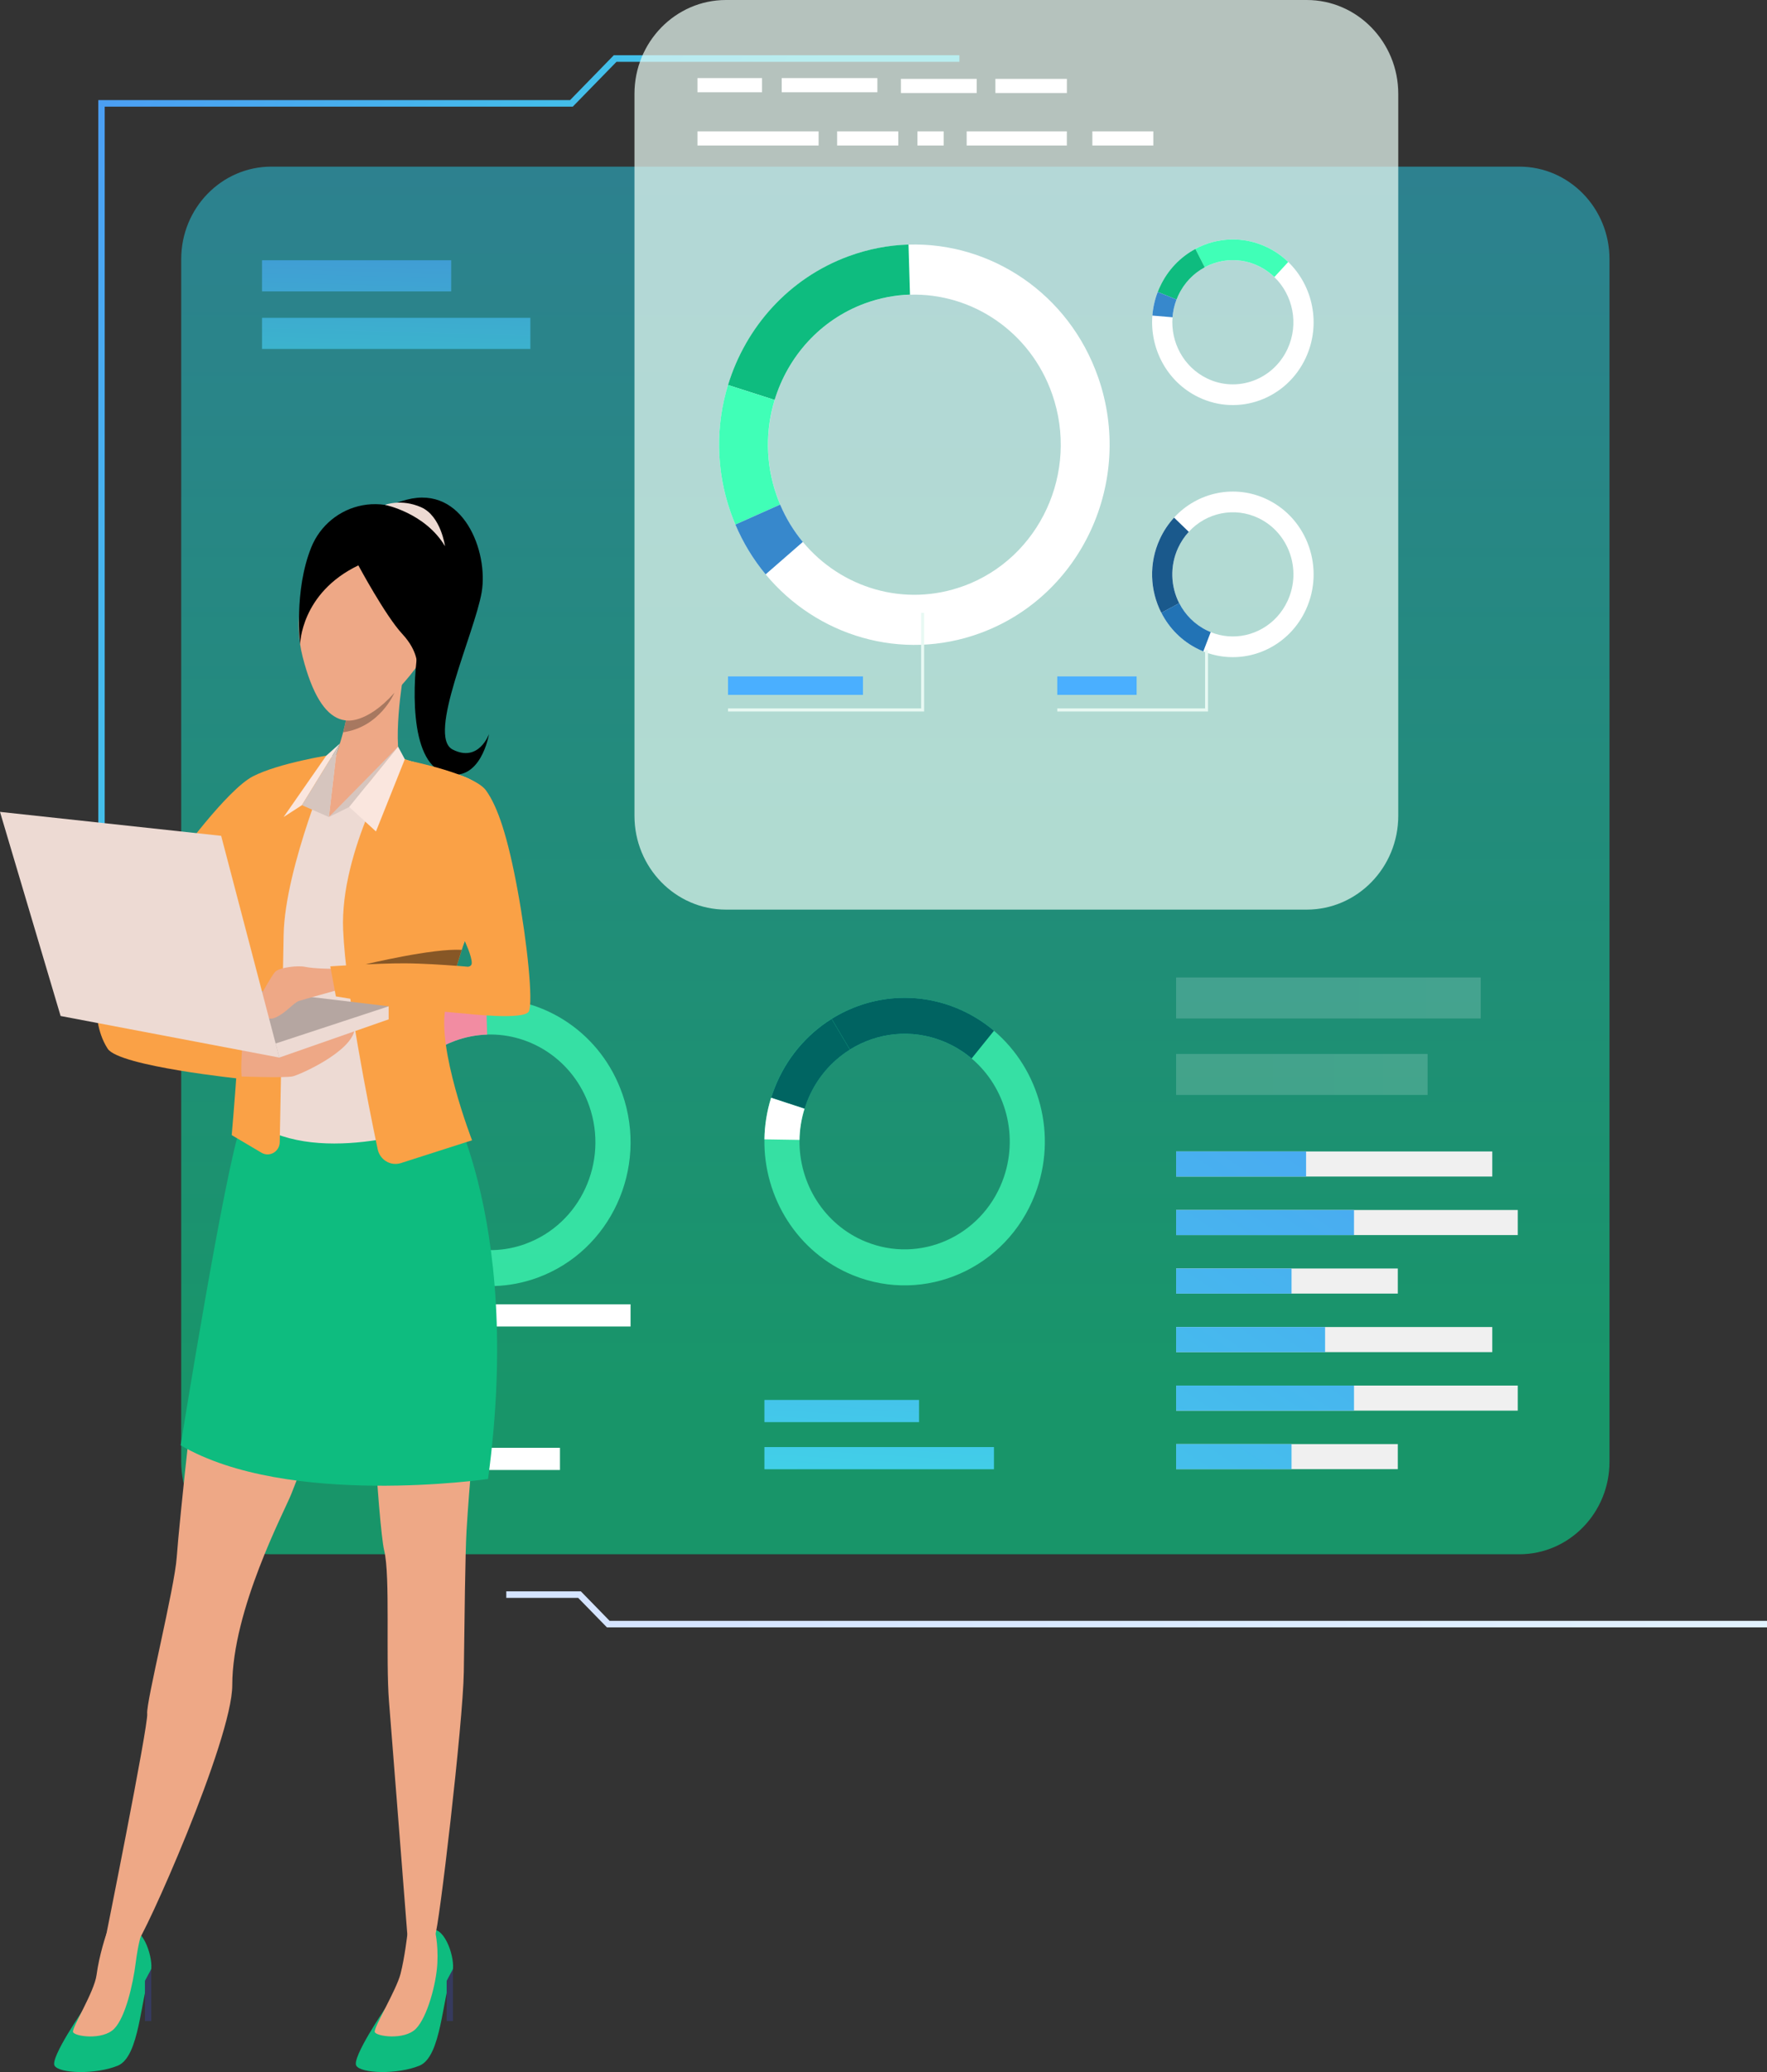 <?xml version="1.0" encoding="utf-8"?><svg width="174" height="204" viewBox="0 0 174 204" fill="none" xmlns="http://www.w3.org/2000/svg">
<rect x="0" y="0" width="174" height="204" fill="#333333" stroke="none"/>
<g clip-path="url(#clip0_5018_2352)">
<path opacity="0.72" d="M26.723 16.406H149.611C154.511 16.406 158.489 20.485 158.489 25.508V143.923C158.489 148.946 154.511 153.024 149.611 153.024H26.723C21.823 153.024 17.845 148.946 17.845 143.923V25.508C17.845 20.485 21.823 16.406 26.723 16.406Z" fill="url(#paint0_linear_5018_2352)"/>
<path opacity="0.72" d="M61.282 107.701C59.216 101.776 53.693 98.138 47.871 98.317C46.462 98.359 45.035 98.627 43.636 99.141C39.396 100.695 36.354 104.157 35.107 108.248C34.242 111.083 34.237 114.219 35.288 117.232C35.394 117.533 35.506 117.826 35.628 118.114C36.181 119.42 36.907 120.601 37.768 121.636C41.379 125.99 47.374 127.83 52.935 125.792C60.113 123.16 63.852 115.061 61.285 107.701H61.282ZM51.768 122.458C47.599 123.987 43.105 122.606 40.396 119.342C39.751 118.565 39.205 117.68 38.792 116.7C38.699 116.485 38.616 116.264 38.535 116.039C37.748 113.78 37.753 111.429 38.401 109.303C39.337 106.235 41.616 103.641 44.795 102.475C45.844 102.089 46.915 101.891 47.971 101.856C52.336 101.721 56.477 104.45 58.025 108.892C59.95 114.409 57.148 120.483 51.766 122.456L51.768 122.458Z" fill="#40FFB7"/>
<path d="M38.403 109.306L35.105 108.25C36.354 104.16 39.393 100.698 43.633 99.144C45.032 98.63 46.459 98.364 47.868 98.319L47.971 101.861C46.914 101.893 45.843 102.094 44.794 102.48C41.616 103.646 39.337 106.24 38.401 109.308L38.403 109.306Z" fill="#F28CA2"/>
<path d="M38.794 116.703L35.625 118.117C35.503 117.828 35.391 117.535 35.285 117.234C34.234 114.221 34.239 111.085 35.105 108.25L38.403 109.306C37.755 111.431 37.75 113.783 38.537 116.041C38.616 116.267 38.701 116.487 38.794 116.703Z" fill="#F2A37A"/>
<path d="M37.764 121.638C36.901 120.601 36.178 119.42 35.625 118.117L38.794 116.703C39.207 117.68 39.752 118.568 40.398 119.345L37.767 121.638H37.764Z" fill="#FFBA00"/>
<path d="M62.093 128.417H34.476V130.6H62.093V128.417Z" fill="white"/>
<path d="M55.142 142.544H34.476V144.727H55.142V142.544Z" fill="white"/>
<path d="M140.569 116.302C140.569 116.302 140.577 116.302 140.582 116.302C140.525 116.327 140.517 116.33 140.569 116.302Z" fill="#323657"/>
<path opacity="0.72" d="M101.916 117.605C104.175 111.755 102.366 105.285 97.877 101.482C96.788 100.562 95.546 99.798 94.162 99.236C89.977 97.537 85.463 98.083 81.891 100.312C79.416 101.856 77.394 104.21 76.245 107.185C76.13 107.481 76.027 107.779 75.932 108.077C75.509 109.431 75.294 110.81 75.274 112.173C75.186 117.888 78.507 123.325 83.998 125.554C91.087 128.432 99.109 124.872 101.916 117.605ZM85.27 122.26C81.152 120.588 78.663 116.512 78.729 112.228C78.744 111.208 78.905 110.173 79.223 109.158C79.294 108.935 79.372 108.709 79.458 108.488C80.318 106.258 81.837 104.493 83.69 103.335C86.368 101.663 89.752 101.254 92.891 102.528C93.928 102.949 94.859 103.52 95.676 104.212C99.043 107.062 100.397 111.913 98.706 116.299C96.6 121.749 90.585 124.416 85.272 122.258L85.27 122.26Z" fill="#40FFB7"/>
<path d="M83.692 103.337L81.893 100.312C85.465 98.083 89.976 97.537 94.165 99.236C95.546 99.798 96.79 100.562 97.879 101.482L95.678 104.212C94.864 103.523 93.93 102.949 92.893 102.528C89.754 101.254 86.37 101.663 83.692 103.335V103.337Z" fill="#006361"/>
<path d="M79.226 109.16L75.935 108.08C76.028 107.782 76.133 107.483 76.248 107.188C77.397 104.212 79.419 101.858 81.893 100.314L83.693 103.34C81.837 104.498 80.321 106.263 79.46 108.494C79.375 108.717 79.297 108.94 79.226 109.163V109.16Z" fill="#006562"/>
<path d="M75.274 112.173C75.294 110.81 75.509 109.434 75.932 108.077L79.223 109.158C78.905 110.173 78.744 111.206 78.729 112.228L75.274 112.173Z" fill="white"/>
<path d="M90.502 137.832H75.274V140.015H90.502V137.832Z" fill="url(#paint1_linear_5018_2352)"/>
<path d="M97.877 142.471H75.274V144.655H97.877V142.471Z" fill="url(#paint2_linear_5018_2352)"/>
<path opacity="0.72" d="M44.43 25.623H25.801V28.689H44.43V25.623Z" fill="url(#paint3_linear_5018_2352)"/>
<path opacity="0.72" d="M52.225 31.291H25.801V34.356H52.225V31.291Z" fill="url(#paint4_linear_5018_2352)"/>
<path d="M146.947 130.652H115.816V133.122H146.947V130.652Z" fill="#F0F0F0"/>
<path d="M149.456 136.415H115.816V138.884H149.456V136.415Z" fill="#F0F0F0"/>
<path d="M137.644 142.176H115.816V144.645H137.644V142.176Z" fill="#F0F0F0"/>
<path d="M133.331 136.415H115.816V138.884H133.331V136.415Z" fill="url(#paint5_linear_5018_2352)"/>
<path d="M127.181 142.176H115.816V144.645H127.181V142.176Z" fill="url(#paint6_linear_5018_2352)"/>
<path d="M146.947 113.366H115.816V115.836H146.947V113.366Z" fill="#F0F0F0"/>
<path d="M149.456 119.129H115.816V121.598H149.456V119.129Z" fill="#F0F0F0"/>
<path d="M137.644 124.89H115.816V127.359H137.644V124.89Z" fill="#F0F0F0"/>
<path d="M133.331 119.129H115.816V121.598H133.331V119.129Z" fill="url(#paint7_linear_5018_2352)"/>
<path d="M128.612 113.366H115.816V115.836H128.612V113.366Z" fill="url(#paint8_linear_5018_2352)"/>
<path d="M130.484 130.652H115.816V133.122H130.484V130.652Z" fill="url(#paint9_linear_5018_2352)"/>
<path d="M127.181 124.89H115.816V127.359H127.181V124.89Z" fill="url(#paint10_linear_5018_2352)"/>
<path opacity="0.18" d="M140.58 103.766H115.816V107.802H140.58V103.766Z" fill="url(#paint11_linear_5018_2352)"/>
<path opacity="0.18" d="M145.808 96.238H115.816V100.274H145.808V96.238Z" fill="url(#paint12_linear_5018_2352)"/>
<path d="M174 160.224H59.768L56.934 157.318H49.855V156.672H57.196L60.029 159.577H174V160.224Z" fill="url(#paint13_linear_5018_2352)"/>
<path d="M10.31 94.053H9.68V9.854H56.139L60.442 5.439H94.473V6.089H60.704L56.401 10.5H10.31V94.053Z" fill="url(#paint14_linear_5018_2352)"/>
<g opacity="0.72">
<path d="M71.489 0H128.677C133.651 0 137.69 4.141 137.69 9.24V80.316C137.69 85.415 133.651 89.556 128.677 89.556H71.489C66.516 89.556 62.477 85.415 62.477 80.316V9.24C62.477 4.141 66.516 0 71.489 0Z" fill="#E8F9F3"/>
</g>
<path d="M108.136 37.146C105.259 28.897 97.569 23.831 89.463 24.081C87.502 24.142 85.514 24.515 83.566 25.23C77.663 27.395 73.428 32.216 71.69 37.911C70.484 41.859 70.477 46.225 71.942 50.419C72.086 50.835 72.245 51.246 72.416 51.647C73.186 53.465 74.196 55.109 75.397 56.553C80.426 62.614 88.771 65.176 96.515 62.338C106.51 58.673 111.714 47.396 108.139 37.149L108.136 37.146ZM94.891 57.693C89.087 59.822 82.83 57.901 79.059 53.357C78.16 52.274 77.402 51.041 76.827 49.68C76.7 49.379 76.58 49.071 76.472 48.76C75.375 45.614 75.382 42.34 76.284 39.382C77.588 35.111 80.761 31.496 85.189 29.874C86.649 29.338 88.141 29.06 89.61 29.015C95.686 28.827 101.452 32.627 103.611 38.811C106.29 46.494 102.388 54.949 94.894 57.696L94.891 57.693Z" fill="white"/>
<path d="M76.281 39.377L71.689 37.906C73.428 32.211 77.663 27.39 83.565 25.225C85.514 24.51 87.502 24.137 89.463 24.076L89.607 29.007C88.135 29.052 86.646 29.333 85.186 29.867C80.761 31.489 77.587 35.103 76.281 39.375V39.377Z" fill="#0EBC7F"/>
<path d="M76.824 49.677L72.413 51.645C72.245 51.244 72.086 50.833 71.939 50.417C70.474 46.223 70.482 41.854 71.687 37.908L76.279 39.38C75.374 42.338 75.369 45.611 76.467 48.757C76.577 49.071 76.695 49.376 76.822 49.677H76.824Z" fill="#40FFB7"/>
<path d="M75.394 56.55C74.193 55.107 73.183 53.462 72.413 51.645L76.824 49.677C77.401 51.041 78.159 52.272 79.056 53.354L75.391 56.55H75.394Z" fill="#3788CC"/>
<path d="M124.802 49.181C121.606 47.632 117.912 48.454 115.613 50.958C115.056 51.565 114.581 52.269 114.215 53.061C113.105 55.465 113.242 58.145 114.359 60.33C115.132 61.847 116.376 63.125 118.002 63.915C118.164 63.993 118.327 64.065 118.491 64.133C119.235 64.434 120 64.612 120.763 64.674C123.963 64.94 127.135 63.185 128.589 60.035C130.467 55.966 128.773 51.106 124.802 49.181ZM126.79 59.162C125.699 61.526 123.32 62.84 120.922 62.642C120.349 62.594 119.775 62.461 119.22 62.236C119.098 62.185 118.975 62.13 118.853 62.073C117.635 61.481 116.701 60.521 116.122 59.385C115.286 57.746 115.181 55.736 116.014 53.933C116.288 53.339 116.645 52.81 117.063 52.357C118.787 50.479 121.557 49.863 123.954 51.023C126.929 52.467 128.201 56.109 126.792 59.16L126.79 59.162Z" fill="white"/>
<path d="M116.122 59.388L114.359 60.336C113.242 58.147 113.105 55.468 114.215 53.066C114.581 52.272 115.056 51.567 115.613 50.963L117.061 52.362C116.643 52.816 116.288 53.344 116.012 53.938C115.181 55.741 115.283 57.749 116.119 59.39L116.122 59.388Z" fill="#1A598C"/>
<path d="M119.22 62.236L118.492 64.133C118.328 64.065 118.164 63.995 118.003 63.915C116.377 63.128 115.134 61.847 114.359 60.33L116.122 59.383C116.702 60.518 117.636 61.478 118.853 62.07C118.976 62.128 119.098 62.183 119.22 62.233V62.236Z" fill="#2273B5"/>
<path d="M128.589 35.214C130.1 31.937 129.296 28.15 126.855 25.794C126.264 25.222 125.577 24.736 124.804 24.36C122.459 23.222 119.845 23.362 117.713 24.508C116.234 25.3 114.987 26.576 114.217 28.243C114.141 28.408 114.07 28.576 114.004 28.744C113.711 29.506 113.537 30.291 113.476 31.073C113.217 34.354 114.928 37.605 118.002 39.096C121.97 41.022 126.711 39.285 128.589 35.214ZM118.853 37.252C116.547 36.134 115.266 33.695 115.459 31.236C115.505 30.649 115.635 30.062 115.855 29.491C115.904 29.366 115.958 29.24 116.014 29.115C116.591 27.867 117.525 26.909 118.635 26.315C120.234 25.458 122.195 25.35 123.951 26.205C124.53 26.485 125.046 26.851 125.489 27.28C127.32 29.047 127.922 31.887 126.789 34.344C125.381 37.394 121.828 38.698 118.853 37.254V37.252Z" fill="white"/>
<path d="M118.635 26.315L117.711 24.508C119.846 23.362 122.459 23.222 124.802 24.36C125.577 24.736 126.264 25.222 126.853 25.794L125.489 27.277C125.046 26.849 124.53 26.485 123.951 26.202C122.193 25.35 120.234 25.455 118.635 26.312V26.315Z" fill="#40FFB7"/>
<path d="M115.855 29.491L114.004 28.744C114.07 28.576 114.138 28.408 114.217 28.243C114.984 26.576 116.234 25.302 117.713 24.508L118.637 26.315C117.527 26.909 116.593 27.864 116.016 29.115C115.96 29.24 115.906 29.366 115.857 29.491H115.855Z" fill="#0EBC7F"/>
<path d="M113.476 31.073C113.537 30.291 113.71 29.506 114.004 28.744L115.855 29.491C115.635 30.062 115.505 30.649 115.459 31.236L113.476 31.07V31.073Z" fill="#3788CC"/>
<path d="M118.958 70.049H104.111V69.746H118.665V63.995H118.958V70.049Z" fill="#E8F9F3"/>
<path d="M91.001 70.049H71.689V69.746H90.705V60.333H91.001V70.049Z" fill="#E8F9F3"/>
<path d="M84.976 66.597H71.689V68.412H84.976V66.597Z" fill="#4AAFFF"/>
<path d="M111.926 66.597H104.111V68.412H111.926V66.597Z" fill="#4AAFFF"/>
<path d="M75.039 7.688H68.68V9.082H75.039V7.688Z" fill="white"/>
<path d="M105.055 12.932H95.189V14.326H105.055V12.932Z" fill="white"/>
<path d="M88.456 12.932H82.434V14.326H88.456V12.932Z" fill="white"/>
<path d="M80.612 12.932H68.68V14.326H80.612V12.932Z" fill="white"/>
<path d="M86.397 7.688H76.976V9.082H86.397V7.688Z" fill="white"/>
<path d="M92.928 12.932H90.341V14.326H92.928V12.932Z" fill="white"/>
<path d="M105.058 7.766H98.019V9.159H105.058V7.766Z" fill="white"/>
<path d="M113.569 12.932H107.566V14.326H113.569V12.932Z" fill="white"/>
<path d="M96.177 7.766H88.715V9.159H96.177V7.766Z" fill="white"/>
<path d="M8.309 197.706C8.309 197.706 4.91 202.601 5.375 203.378C5.842 204.155 9.416 204.266 11.592 203.378C13.769 202.491 13.82 196.753 14.805 194.289C15.219 193.256 14.336 190.211 13.096 189.99C11.857 189.77 10.507 190.419 10.507 190.419C10.507 190.419 11.793 193.891 8.309 197.708V197.706Z" fill="#0EBC7F"/>
<path d="M10.483 190.376C10.483 190.376 9.766 192.462 9.507 194.452C9.289 196.104 7.086 199.608 7.189 200.052C7.292 200.496 10.091 200.897 11.231 199.754C12.37 198.611 13.104 195.287 13.355 193.299C13.59 191.447 13.884 190.532 13.884 190.532C13.884 190.532 11.573 189.158 10.485 190.376H10.483Z" fill="#EEA886"/>
<path d="M37.896 197.786C37.896 197.786 34.62 202.601 35.084 203.376C35.551 204.153 39.126 204.263 41.302 203.376C43.478 202.488 43.529 196.751 44.515 194.287C44.928 193.254 44.045 190.208 42.806 189.988C41.566 189.767 40.111 190.464 40.111 190.464C40.111 190.464 41.38 193.971 37.896 197.788V197.786Z" fill="#0EBC7F"/>
<path d="M40.111 190.462C40.111 190.462 39.852 192.735 39.439 194.342C39.023 195.949 36.796 199.608 36.901 200.05C37.004 200.493 39.803 200.894 40.943 199.751C42.082 198.608 42.962 195.299 43.068 193.297C43.17 191.294 42.808 189.988 42.808 189.988C42.808 189.988 41.202 189.243 40.114 190.464L40.111 190.462Z" fill="#EEA886"/>
<path d="M23.737 110.76C23.737 110.76 20.82 125.276 20.15 128.933C19.48 132.588 17.605 150.29 17.404 153.3C17.204 156.311 14.36 167.651 14.495 168.726C14.629 169.802 10.279 191.396 10.279 191.396C10.279 191.396 11.764 192.675 13.331 191.512C14.135 190.913 22.872 171.296 22.872 165.919C22.872 158.489 28.009 148.791 28.669 147.129C34.826 131.688 33.613 126.965 34.417 125.962C35.222 124.96 35.29 126.582 35.76 128.805C36.229 131.026 37.234 150.235 37.836 152.671C38.439 155.107 37.97 163.349 38.305 167.505C38.64 171.661 40.109 190.464 40.109 190.464C40.109 190.464 41.249 192.374 42.846 190.514C43.19 190.113 45.603 169.568 45.672 164.623C45.74 159.677 45.811 152.859 45.941 150.718C47.183 130.226 50.232 127.299 45.428 112.795C36.432 85.64 23.735 110.757 23.735 110.757L23.737 110.76Z" fill="#EEA886"/>
<path d="M43.327 106.701C43.327 106.701 51.638 119.144 48.058 145.612C48.058 145.612 28.346 148.48 17.788 142.296C17.788 142.296 22.155 115.006 23.737 110.76C25.319 106.513 43.327 106.701 43.327 106.701Z" fill="#0EBC7F"/>
<path d="M14.896 193.856V198.982H14.274V195.021L14.896 193.856Z" fill="#363A5E"/>
<path d="M44.605 193.856V198.982H43.984V195.021L44.605 193.856Z" fill="#363A5E"/>
<path d="M33.474 51.529C33.474 51.529 27.909 57.277 29.804 64.677C31.699 72.077 34.745 72.119 38.102 68.936C41.459 65.752 43.435 62.404 43.88 58.681C44.323 54.961 38.557 46.401 33.476 51.527L33.474 51.529Z" fill="#EEA886"/>
<path d="M32.385 76.213C32.385 76.213 33.209 74.278 33.789 72.097C33.891 71.713 33.984 71.32 34.065 70.931C34.349 69.56 34.464 68.209 34.158 67.281C33.27 64.594 39.723 66.454 39.723 66.454C39.723 66.454 38.474 73.566 39.723 75.965C40.972 78.363 32.383 76.213 32.383 76.213H32.385Z" fill="#EEA886"/>
<path d="M48.738 79.599C47.724 77.521 46.963 76.852 45 76.215C43.902 75.859 38.995 74.548 38.995 74.548L33.099 74.328C33.099 74.328 29.046 75.019 25.899 76.138C22.752 77.253 18.632 83.364 18.632 83.364C18.632 83.364 24.319 97.051 25.407 100.979C26.495 104.906 25.769 110.985 25.769 110.985C32.586 114.788 43.513 110.614 43.513 110.614C42.684 107.546 42.65 103.961 43.085 101.42C43.136 101.119 43.195 100.836 43.259 100.567C43.318 100.322 43.398 99.973 43.493 99.582C43.498 99.565 43.503 99.547 43.506 99.53C47.841 99.983 51.907 100.169 52.012 99.279C52.489 95.263 50.137 82.462 48.738 79.604V79.599ZM45.736 95.203C45.562 95.176 45.19 95.173 44.797 95.138C45.278 93.762 45.814 92.541 45.814 92.541C46.122 93.418 47.291 95.441 45.736 95.203Z" fill="#EDDAD3"/>
<path d="M35.288 55.663C35.288 55.663 37.951 60.624 39.604 62.404C41.256 64.181 41.063 65.592 41.063 65.592C41.063 65.592 47.508 57.44 42.912 52.522C38.315 47.602 32.386 49.587 30.652 53.886C28.919 58.185 29.554 63.439 29.554 63.439C29.554 63.439 29.606 58.393 35.29 55.663H35.288Z" fill="black"/>
<path d="M35.151 54.269C35.151 54.269 34.508 50.637 40.063 49.193C45.618 47.749 48.114 54.312 47.43 58.315C46.745 62.318 41.995 72.473 44.572 73.794C47.149 75.115 48.154 72.267 48.154 72.267C48.154 72.267 47.349 77.26 43.765 76.105C40.183 74.949 40.664 66.833 41.205 63.599C41.745 60.365 35.148 54.272 35.148 54.272L35.151 54.269Z" fill="black"/>
<path d="M38.836 68.216C38.814 68.269 37.41 71.583 33.789 72.097C33.892 71.713 33.985 71.32 34.065 70.931C34.065 70.931 36.048 71.342 38.833 68.216H38.836Z" fill="#A77860"/>
<path d="M45.735 92.591C45.735 92.591 45.468 93.165 44.742 95.424C44.002 89.079 44.388 85.778 44.388 85.778C44.468 89.17 45.733 92.591 45.733 92.591H45.735Z" fill="#CFBEB8"/>
<path d="M37.911 49.707C37.911 49.707 41.855 50.484 43.821 53.776C43.821 53.776 43.422 50.793 41.459 49.935C39.496 49.078 37.911 49.707 37.911 49.707Z" fill="#EDDAD3"/>
<path d="M43.494 99.577C43.401 99.968 43.32 100.319 43.259 100.562C43.196 100.831 43.137 101.116 43.085 101.415C40.643 100.054 38.89 98.988 38.89 98.988C39.547 99.139 43.491 99.575 43.491 99.575L43.494 99.577Z" fill="#CFBEB8"/>
<path d="M39.324 74.641L32.385 80.439L33.099 74.33C33.099 74.33 37.145 73.435 39.324 74.641Z" fill="#EEA886"/>
<path d="M34.39 79.454L32.385 80.439L39.199 73.513L34.39 79.454Z" fill="#D6C5BE"/>
<path d="M43.904 99.076C42.948 103.134 46.484 112.266 46.484 112.266L39.479 114.51C38.471 114.833 37.41 114.199 37.188 113.141C36.249 108.671 34.051 97.672 33.789 91.558C33.454 83.755 38.995 74.551 38.995 74.551C48.843 76.283 46.144 91.558 46.144 91.558C46.144 91.558 45.787 92.521 45.308 94.025C45.188 94.403 45.061 94.817 44.929 95.256C44.591 96.384 44.23 97.695 43.904 99.076Z" fill="#FAA146"/>
<path d="M32.402 74.664L32.525 74.33C32.525 74.33 27.48 75.117 24.918 76.428C22.355 77.742 17.448 84.522 17.448 84.522L23.867 93.21C23.874 99.886 22.818 111.757 22.818 111.757L25.752 113.492C26.541 113.958 27.529 113.387 27.547 112.454C27.63 107.94 27.828 97.221 27.93 92.03C28.062 85.352 32.711 74.553 32.711 74.553C32.608 74.588 32.505 74.626 32.405 74.666L32.402 74.664Z" fill="#FAA146"/>
<path d="M23.258 105.967C23.258 105.967 28.097 106.16 28.85 105.967C29.603 105.774 34.625 103.54 34.926 101.337C35.227 99.131 23.258 103.312 23.258 103.312V105.967Z" fill="#EEA886"/>
<path d="M38.273 99.076L18.632 96.72L27.505 104.122L38.273 99.076Z" fill="#B5A6A1"/>
<path d="M27.505 104.122L38.273 100.359V99.076L27.143 102.738L27.505 104.122Z" fill="#EDDAD3"/>
<path d="M32.566 95.379C32.566 95.379 30.942 95.379 30.03 95.188C29.326 95.04 27.575 95.243 27.13 95.649C26.685 96.055 25.267 98.875 24.998 99.048C24.729 99.221 25.135 99.62 25.607 99.419C25.607 99.419 26.04 100.655 27.106 100.191C28.174 99.73 28.898 98.72 29.456 98.542C30.015 98.364 33.267 97.467 33.267 97.467C33.267 97.467 33.4 95.078 32.563 95.376L32.566 95.379Z" fill="#EEA886"/>
<path d="M33.468 73.202L29.732 79.273L27.928 80.439L32.133 74.395L33.468 73.202Z" fill="#FAE6DE"/>
<path d="M29.732 79.273L32.385 80.439L33.099 74.33L33.468 73.202L29.732 79.273Z" fill="#D6C5BE"/>
<path d="M23.846 103.129C23.846 103.129 23.646 105.694 23.846 106.23C23.846 106.23 11.733 104.989 10.604 103.252C9.474 101.515 9.516 99.407 9.516 99.407L23.846 103.127V103.129Z" fill="#FAA146"/>
<path d="M27.505 104.122L21.778 82.291L0 79.933L5.968 100.029L27.505 104.122Z" fill="#EDDAD3"/>
<path d="M39.2 73.513L34.391 79.454L37.022 81.86L39.863 74.749L39.2 73.513Z" fill="#FAE6DE"/>
<path d="M45.469 93.524C45.469 93.524 45.308 94.025 45.308 94.028C45.188 94.403 45.061 94.817 44.929 95.256C43.999 95.557 35.955 94.95 35.955 94.95C35.955 94.95 42.689 93.328 45.471 93.524H45.469Z" fill="#875726"/>
<path d="M45.005 95.095C43.709 94.995 41.586 94.852 39.848 94.845C37.144 94.832 32.523 95.141 32.523 95.141L33.075 98.101C33.075 98.101 41.264 99.465 45.736 99.785C45.736 99.785 51.638 100.48 52.076 99.577C52.514 98.675 51.932 92.877 50.971 87.656C50.01 82.434 49.024 79.426 47.851 77.812C46.677 76.198 40.476 74.942 40.476 74.942L45.736 92.589C45.736 92.589 46.489 94.163 46.452 94.842C46.44 95.048 46.3 95.148 46.112 95.183C45.98 95.171 45.689 95.145 45.288 95.113L45.007 95.09L45.005 95.095Z" fill="#FAA146"/>
</g>
<defs>
<linearGradient id="paint0_linear_5018_2352" x1="88.165" y1="137.448" x2="88.165" y2="-158.522" gradientUnits="userSpaceOnUse">
<stop stop-color="#0EBC7F"/>
<stop offset="1" stop-color="#5577FF"/>
</linearGradient>
<linearGradient id="paint1_linear_5018_2352" x1="82.314" y1="148.279" x2="86.083" y2="89.745" gradientUnits="userSpaceOnUse">
<stop stop-color="#40D5E6"/>
<stop offset="1" stop-color="#5577FF"/>
</linearGradient>
<linearGradient id="paint2_linear_5018_2352" x1="86.27" y1="148.533" x2="90.039" y2="89.998" gradientUnits="userSpaceOnUse">
<stop stop-color="#40D5E6"/>
<stop offset="1" stop-color="#5577FF"/>
</linearGradient>
<linearGradient id="paint3_linear_5018_2352" x1="34.662" y1="43.902" x2="35.641" y2="9.434" gradientUnits="userSpaceOnUse">
<stop stop-color="#40CDE6"/>
<stop offset="0.2" stop-color="#40CDE6"/>
<stop offset="1" stop-color="#5577FF"/>
</linearGradient>
<linearGradient id="paint4_linear_5018_2352" x1="38.711" y1="44.017" x2="39.687" y2="9.549" gradientUnits="userSpaceOnUse">
<stop stop-color="#40CDE6"/>
<stop offset="0.2" stop-color="#40CDE6"/>
<stop offset="1" stop-color="#5577FF"/>
</linearGradient>
<linearGradient id="paint5_linear_5018_2352" x1="99.933" y1="176.106" x2="186.028" y2="48.256" gradientUnits="userSpaceOnUse">
<stop stop-color="#40D5E6"/>
<stop offset="1" stop-color="#5577FF"/>
</linearGradient>
<linearGradient id="paint6_linear_5018_2352" x1="100.363" y1="176.396" x2="186.459" y2="48.547" gradientUnits="userSpaceOnUse">
<stop stop-color="#40D5E6"/>
<stop offset="1" stop-color="#5577FF"/>
</linearGradient>
<linearGradient id="paint7_linear_5018_2352" x1="92.197" y1="170.897" x2="178.293" y2="43.045" gradientUnits="userSpaceOnUse">
<stop stop-color="#40D5E6"/>
<stop offset="1" stop-color="#5577FF"/>
</linearGradient>
<linearGradient id="paint8_linear_5018_2352" x1="87.969" y1="168.049" x2="174.065" y2="40.2" gradientUnits="userSpaceOnUse">
<stop stop-color="#40D5E6"/>
<stop offset="1" stop-color="#5577FF"/>
</linearGradient>
<linearGradient id="paint9_linear_5018_2352" x1="96.361" y1="173.7" x2="182.454" y2="45.849" gradientUnits="userSpaceOnUse">
<stop stop-color="#40D5E6"/>
<stop offset="1" stop-color="#5577FF"/>
</linearGradient>
<linearGradient id="paint10_linear_5018_2352" x1="92.627" y1="171.188" x2="178.723" y2="43.335" gradientUnits="userSpaceOnUse">
<stop stop-color="#40D5E6"/>
<stop offset="1" stop-color="#5577FF"/>
</linearGradient>
<linearGradient id="paint11_linear_5018_2352" x1="115.816" y1="105.784" x2="140.58" y2="105.784" gradientUnits="userSpaceOnUse">
<stop stop-color="#E8F9F3"/>
<stop offset="1" stop-color="#EDFFFE"/>
</linearGradient>
<linearGradient id="paint12_linear_5018_2352" x1="-0" y1="98.256" x2="145.808" y2="98.256" gradientUnits="userSpaceOnUse">
<stop stop-color="#D5E4FF"/>
<stop offset="1" stop-color="#EDFFFE"/>
</linearGradient>
<linearGradient id="paint13_linear_5018_2352" x1="76.465" y1="174.707" x2="242.507" y2="102.27" gradientUnits="userSpaceOnUse">
<stop stop-color="#D5E4FF"/>
<stop offset="0.82" stop-color="#E9FAFE"/>
<stop offset="1" stop-color="#EDFFFE"/>
</linearGradient>
<linearGradient id="paint14_linear_5018_2352" x1="51.85" y1="49.589" x2="-35.573" y2="-8.628" gradientUnits="userSpaceOnUse">
<stop stop-color="#40CDE6"/>
<stop offset="1" stop-color="#5577FF"/>
</linearGradient>
<clipPath id="clip0_5018_2352">
<rect width="174" height="204" fill="white"/>
</clipPath>
</defs>
</svg>
